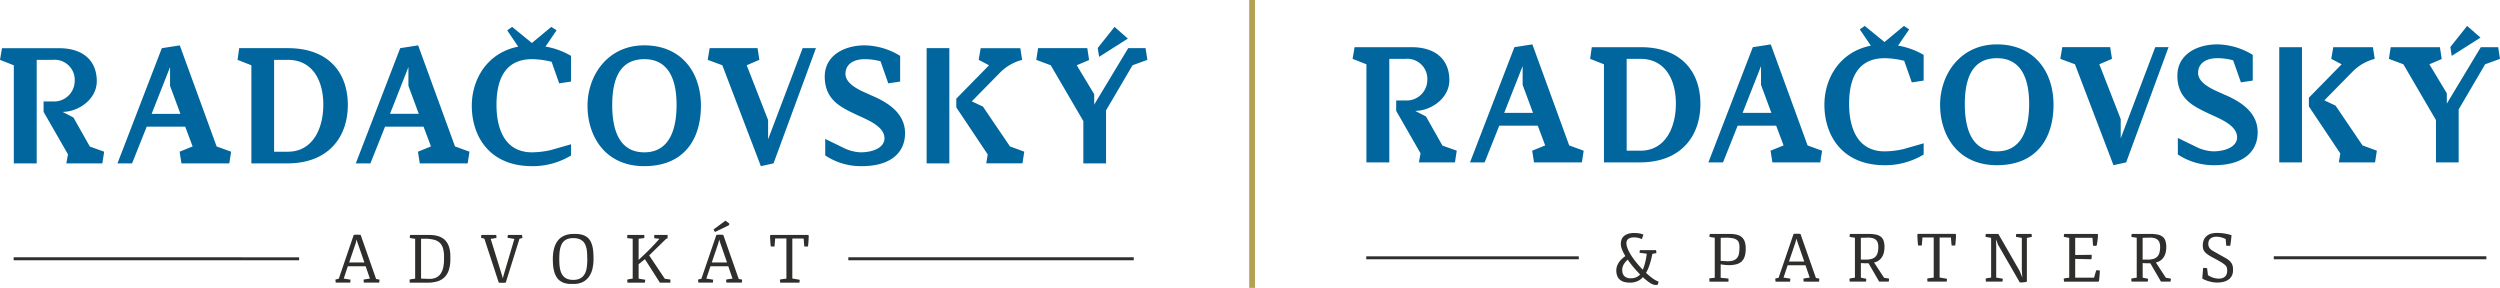 <svg id="Component_5_1" data-name="Component 5 – 1" xmlns="http://www.w3.org/2000/svg" width="434.273" height="50" viewBox="0 0 434.273 50">
  <line id="Line_1" data-name="Line 1" y2="50" transform="translate(217.5)" fill="none" stroke="#b4a052" stroke-width="1"/>
  <g id="Component_4_1" data-name="Component 4 – 1" transform="translate(0 4.5)">
    <g id="Group_807" data-name="Group 807" transform="translate(-300.994 -206.994)">
      <path id="Path_215" data-name="Path 215" d="M313.746,222.9l-1.887-.973c2.773,0,5.947-2.2,5.947-5.318,0-3.545-2.316-5.746-6.605-5.746h-9.864l-.343,2.03,2.4.943v17.041h3.974V212.89h2.8a3.49,3.49,0,0,1,3.8,3.716,3.577,3.577,0,0,1-3.574,3.517h-1.83v1.8L312.8,229.3l-.285,1.573h6.261l.314-2.03-2.487-.887Zm18.588-.63h-5l3.2-8.119v3.259Zm8.492,8.607.314-2.03-2.516-.916-6.4-17.554-3.117.486-7.708,20.014h2.537l2.541-6.376h6.69l1.287,3.43-2.259.916.315,2.03Zm16.329-10.208c0,4.318-1.944,8.178-6.147,8.178h-2.4V212.89h2.4c4.2,0,6.147,3.488,6.147,7.776m4.261.058c0-5.547-3.289-9.864-10.408-9.864h-8.463l-.286,2.03,2.4.943v17.041h6.261c7.148,0,10.494-4.6,10.494-10.15m12.326,1.543h-5l3.2-8.119v3.259Zm8.492,8.607.314-2.03-2.516-.916-6.4-17.554-3.117.486L362.8,230.874h2.538l2.541-6.376h6.69l1.287,3.43-2.259.916.314,2.03Zm11.183.486a12.881,12.881,0,0,0,6.776-1.859v-1.947l-3.488,1a15.188,15.188,0,0,1-3.288.4c-4.889,0-6.176-4.346-6.176-8.234,0-5.4,2.2-7.949,6.176-7.949a14.483,14.483,0,0,1,3.4.458l1.316,3.745,2.058-.315V212.2a13.2,13.2,0,0,0-4.441-1.616l1.925-2.821-.915-.6-3.374,2.8-3.431-2.8-.857.6,1.917,2.835c-5.375,1.054-8.065,5.648-8.065,10.266,0,5.261,3.031,10.493,10.465,10.493m25.106-10.636c0,5.26-1.859,8.234-5.6,8.234-3.717,0-5.576-2.83-5.576-8.234s1.916-7.949,5.576-7.949,5.6,2.688,5.6,7.949m4.231.143c0-5.89-3.459-10.493-9.835-10.493s-9.865,5.232-9.865,10.493,3.031,10.493,9.865,10.493,9.835-4.6,9.835-10.493m12.613,10.007,7.368-20.014h-2.311l-6,15.839v-3.345l-3.717-9.521,2.2-.943-.315-2.03h-8.319l-.343,2.03,2.544.943,6.691,17.527Zm12.5-15.554c0-1.6,1.286-2.545,3.373-2.545a10.551,10.551,0,0,1,2.717.372l1.343,3.831,2.059-.315V212.2a12.1,12.1,0,0,0-6.119-1.829c-3.659,0-6.976,1.8-6.976,5.432,0,4,2.8,5.289,5,6.376,1.972.972,5.375,2.087,5.375,4.346,0,1.544-1.859,2.43-4.175,2.43a7.557,7.557,0,0,1-2.63-.629l-3.488-1.7V229.5a11.285,11.285,0,0,0,6.319,1.859c5.118,0,7.548-2.4,7.548-5.719,0-3.431-2.859-5.318-5.861-6.576-1.087-.543-4.489-1.658-4.489-3.745m14.1,15.554h3.946V210.86h-3.946Zm9.779-9.865L469.8,220.1l5.06-5.147a8.383,8.383,0,0,1,3.688-2.058l-.314-2.03h-6.891L471,212.89l1.8.943-5.689,5.8v1.515l5.461,8.178-.258,1.544h6.291l.314-2.03-2.488-.916Zm20.18-8.635,4.994-3.178-2.316-2.03-2.917,3.669Zm8.384.516-.315-2.03h-3.014l-5.906,9.806v-1.8l-3.031-5.032,2.144-.915-.314-2.058h-8.549l-.314,2.03,2.516.943,5.661,9.692v7.349h3.945v-9.207l4.6-7.834Z" fill="#00669d"/>
      <path id="Path_216" data-name="Path 216" d="M303.366,247.709h49.582v-.52H303.366Zm60.929.381h-2.649l1.144-3.377.144-.618.1.36Zm2.571,3.5.057-.516-.6-.131-2.679-7.641c-.08-.011-.17-.021-.269-.028s-.2-.012-.306-.012-.212,0-.32.008a3.086,3.086,0,0,0-.307.032l-2.6,7.612c-.046.012-.1.024-.155.037l-.169.04c-.055.014-.107.028-.154.043s-.085.029-.112.04l.063.516h2.518l.052-.516-1.162-.183H360.7l.715-2.14h3.1l.733,2.14c-.076.012-.162.023-.258.035s-.193.025-.294.04-.2.032-.295.051-.181.038-.257.057l.051.516Zm11.259-4.058a6.623,6.623,0,0,1-.138,1.413,3.076,3.076,0,0,1-.432,1.071,1.98,1.98,0,0,1-.764.678,2.489,2.489,0,0,1-1.133.238h-.286l-1.236-.041v-6.919l.864-.012a6.384,6.384,0,0,1,1.417.189,2.2,2.2,0,0,1,.969.521,2.157,2.157,0,0,1,.559.95,5.135,5.135,0,0,1,.18,1.476Zm.838,1.857a6.053,6.053,0,0,0,.261-1.9v-.469a5.643,5.643,0,0,0-.132-1.291,3.591,3.591,0,0,0-.369-.97,2.546,2.546,0,0,0-.575-.693,2.862,2.862,0,0,0-.75-.449,3.843,3.843,0,0,0-.89-.24,6.667,6.667,0,0,0-.993-.072h-3.274a1.3,1.3,0,0,0-.052.521,4.506,4.506,0,0,0,.459.088c.148.022.3.041.463.061v6.919q-.24.028-.489.069c-.166.027-.328.055-.484.086l.034.544h3.114a5.819,5.819,0,0,0,1.677-.221,2.958,2.958,0,0,0,1.236-.71,3.088,3.088,0,0,0,.764-1.27M391.51,243.9a1.044,1.044,0,0,0,.232-.089l-.069-.509h-2.432a.59.59,0,0,0-.046.14.836.836,0,0,0-.023.181v.1a.228.228,0,0,0,.012.086l1.162.189-1.832,6.181-.183.676-.1-.418-2-6.45c.076-.012.159-.023.249-.034s.179-.026.269-.04l.263-.049c.086-.018.163-.036.232-.055l-.051-.509h-2.559a.5.5,0,0,0-.043.14.96.96,0,0,0-.02.181v.1a.255.255,0,0,0,.011.086l.55.149,2.5,7.63q.252.028.587.034a4.408,4.408,0,0,0,.632-.034l2.381-7.618c.088-.02.182-.043.283-.072m11.5,3.574a10.531,10.531,0,0,1-.092,1.451,3.323,3.323,0,0,1-.357,1.154,1.926,1.926,0,0,1-.75.761,2.556,2.556,0,0,1-1.268.274,2.684,2.684,0,0,1-.941-.146,1.859,1.859,0,0,1-.658-.4,1.989,1.989,0,0,1-.427-.607,3.431,3.431,0,0,1-.243-.752,5.784,5.784,0,0,1-.109-.845q-.025-.439-.025-.887,0-.521.037-.99a5.439,5.439,0,0,1,.134-.87,3.285,3.285,0,0,1,.266-.727,1.8,1.8,0,0,1,.441-.555,1.918,1.918,0,0,1,.656-.352,2.963,2.963,0,0,1,.9-.123,3.017,3.017,0,0,1,.967.137,1.91,1.91,0,0,1,.669.381,1.791,1.791,0,0,1,.427.581,3.372,3.372,0,0,1,.241.741,5.807,5.807,0,0,1,.1.856c.015.3.023.608.023.921m.9,1.723a7.244,7.244,0,0,0,.188-1.688v-.075c0-.4-.013-.785-.04-1.153a5.942,5.942,0,0,0-.16-1.03,3.677,3.677,0,0,0-.332-.867,2.173,2.173,0,0,0-.558-.667,2.517,2.517,0,0,0-.839-.43,4.023,4.023,0,0,0-1.167-.151h-.4a4.159,4.159,0,0,0-1.187.155,3.05,3.05,0,0,0-.919.434,2.851,2.851,0,0,0-.675.676,3.648,3.648,0,0,0-.455.875,5.145,5.145,0,0,0-.255,1.039,8.069,8.069,0,0,0-.08,1.159v.012q0,.584.049,1.13a5.847,5.847,0,0,0,.18,1.03,3.78,3.78,0,0,0,.358.882,2.406,2.406,0,0,0,.58.686,2.553,2.553,0,0,0,.853.447,3.883,3.883,0,0,0,1.168.158h.406a3.527,3.527,0,0,0,1.606-.335,2.917,2.917,0,0,0,1.075-.919,3.929,3.929,0,0,0,.605-1.368m13.536,2.1c0-.061.006-.116.006-.166a.239.239,0,0,0-.006-.08l-.967-.132-2.713-4.058,2.931-2.867.258-.109a.374.374,0,0,0,.011-.083q.006-.077.006-.174t-.006-.192a.369.369,0,0,0-.023-.129h-2.272a.517.517,0,0,0-.023.129c0,.051-.007.1-.009.154s0,.1,0,.152a1.191,1.191,0,0,0,.006.12,4.571,4.571,0,0,0,.478.072l.427.043q-.562.634-1.036,1.133t-.9.924c-.286.285-.565.555-.838.813s-.555.523-.845.8v-3.68c.157-.019.319-.037.487-.054s.332-.041.492-.072a2.09,2.09,0,0,0,0-.532h-2.941l-.023.532a3.034,3.034,0,0,0,.478.077c.162.014.321.03.478.049v6.931c-.157.019-.319.041-.487.066a2.384,2.384,0,0,0-.469.117l.051.516H413a1.147,1.147,0,0,0,.063-.327v-.1a.279.279,0,0,0-.011-.089l-1.123-.183v-2.507l1.094-.875,2.6,4.081h1.792a.4.4,0,0,0,.026-.121c.005-.057.01-.116.013-.177m10.2-9.7.012-.286-.658-.486-2.067,1.528a1.886,1.886,0,0,0,.138.266.786.786,0,0,0,.132.169Zm-.366,6.491h-2.65l1.145-3.377.143-.618.1.36Zm2.57,3.5.057-.516-.6-.131-2.679-7.641c-.08-.011-.169-.021-.268-.028s-.2-.012-.307-.012-.212,0-.32.008a3.034,3.034,0,0,0-.306.032l-2.6,7.612-.154.037-.169.04c-.056.014-.107.028-.155.043s-.085.029-.112.04l.063.516h2.519l.052-.516-1.162-.183h-.029l.715-2.14h3.1l.733,2.14c-.077.012-.163.023-.258.035s-.194.025-.3.04-.2.032-.3.051-.181.038-.257.057l.051.516Zm11.608-7.719c.008-.173.012-.333.012-.478l-.126-.091h-6.467l-.121.091c0,.145,0,.305.011.478s.018.348.029.521.025.34.04.5.029.291.041.4a1.669,1.669,0,0,0,.309.032,2.144,2.144,0,0,0,.343-.021l.108-1.379H437.6v6.971c-.076.012-.165.022-.266.032s-.2.022-.306.037-.2.031-.3.049a1.512,1.512,0,0,0-.258.065l.051.516h3.314a.574.574,0,0,0,.046-.144.861.861,0,0,0,.023-.183v-.094a.221.221,0,0,0-.012-.083l-1.264-.218v-6.948h1.963l.114,1.379a2.126,2.126,0,0,0,.341.021,1.672,1.672,0,0,0,.306-.032c.011-.107.025-.24.04-.4s.03-.324.043-.5.024-.347.031-.521m56.471,3.315H448.356v.52h49.582Z" fill="#2e2e2d"/>
    </g>
    <g id="Group_808" data-name="Group 808" transform="translate(-300.994 -206.994)">
      <path id="Path_217" data-name="Path 217" d="M548.7,222.725l-1.886-.973c2.773,0,5.946-2.2,5.946-5.318,0-3.545-2.315-5.746-6.6-5.746h-9.864l-.343,2.03,2.4.943V230.7h3.975V212.718h2.8a3.49,3.49,0,0,1,3.8,3.716,3.577,3.577,0,0,1-3.574,3.517h-1.831v1.8l4.232,7.377-.286,1.573h6.262l.314-2.03-2.487-.887Zm18.589-.63h-5l3.2-8.12v3.26Zm8.492,8.607.314-2.03-2.516-.916-6.4-17.554-3.116.486L556.352,230.7h2.538l2.54-6.376h6.691l1.287,3.43-2.259.916.314,2.03Zm16.329-10.208c0,4.318-1.944,8.178-6.148,8.178h-2.4V212.718h2.4c4.2,0,6.148,3.488,6.148,7.776m4.26.058c0-5.547-3.288-9.864-10.408-9.864H577.5l-.285,2.03,2.4.943V230.7h6.262c7.148,0,10.493-4.6,10.493-10.15M608.7,222.1h-5l3.2-8.12v3.26Zm8.492,8.607.315-2.03-2.516-.916-6.4-17.554-3.116.486L597.76,230.7H600.3l2.542-6.376h6.69l1.286,3.43-2.258.916.314,2.03Zm11.184.486a12.883,12.883,0,0,0,6.776-1.859v-1.947l-3.488,1a15.189,15.189,0,0,1-3.288.4c-4.89,0-6.176-4.346-6.176-8.234,0-5.4,2.2-7.949,6.176-7.949a14.482,14.482,0,0,1,3.4.458l1.315,3.745,2.059-.315v-4.46a13.2,13.2,0,0,0-4.442-1.616l1.925-2.821-.914-.6-3.374,2.8-3.431-2.8-.858.6,1.918,2.835c-5.375,1.054-8.065,5.648-8.065,10.266,0,5.261,3.031,10.493,10.465,10.493m25.1-10.636c0,5.26-1.858,8.234-5.6,8.234-3.717,0-5.575-2.83-5.575-8.234s1.916-7.949,5.575-7.949,5.6,2.688,5.6,7.949m4.232.143c0-5.89-3.46-10.493-9.836-10.493s-9.864,5.232-9.864,10.493,3.031,10.493,9.864,10.493,9.836-4.6,9.836-10.493M670.325,230.7l7.367-20.014h-2.31l-6,15.839v-3.345l-3.717-9.521,2.2-.943-.315-2.03h-8.32l-.343,2.03,2.545.943,6.69,17.527Zm12.5-15.554c0-1.6,1.287-2.545,3.374-2.545a10.543,10.543,0,0,1,2.716.372l1.344,3.831,2.059-.315v-4.46A12.1,12.1,0,0,0,686.2,210.2c-3.659,0-6.976,1.8-6.976,5.432,0,4,2.8,5.289,5,6.376,1.972.972,5.374,2.087,5.374,4.346,0,1.544-1.858,2.43-4.174,2.43a7.557,7.557,0,0,1-2.63-.629l-3.488-1.7v2.876a11.284,11.284,0,0,0,6.318,1.859c5.118,0,7.549-2.4,7.549-5.719,0-3.431-2.86-5.318-5.862-6.576-1.086-.543-4.489-1.658-4.489-3.745m14.1,15.554h3.945V210.688h-3.945Zm9.778-9.865-1.944-.914,5.061-5.147a8.376,8.376,0,0,1,3.688-2.058l-.315-2.03H706.3l-.343,2.03,1.8.943-5.69,5.8v1.515l5.461,8.178-.257,1.544h6.29l.315-2.03-2.488-.916Zm20.181-8.635,4.993-3.178-2.315-2.03-2.917,3.669Zm8.383.516-.314-2.03h-3.015l-5.906,9.806v-1.8L723,213.661l2.144-.915-.315-2.058h-8.548l-.315,2.03,2.516.943,5.661,9.692V230.7h3.946v-9.207l4.6-7.834Z" fill="#00669d"/>
      <path id="Path_218" data-name="Path 218" d="M538.324,247.536h36.922v-.52H538.324Zm47.572,2.631a1.807,1.807,0,0,1-.65.478,2.246,2.246,0,0,1-.953.192,1.811,1.811,0,0,1-.778-.143,1.2,1.2,0,0,1-.461-.367,1.226,1.226,0,0,1-.217-.5,2.313,2.313,0,0,1-.044-.546,1.737,1.737,0,0,1,.092-.493,2.2,2.2,0,0,1,.206-.432,2.948,2.948,0,0,1,.292-.392c.111-.126.227-.251.349-.377q.469.681,1.03,1.345t1.134,1.236m3.079,1.757.132-.515c-.088-.034-.176-.071-.264-.109s-.179-.084-.275-.137a5.66,5.66,0,0,1-.758-.512c-.281-.22-.575-.472-.884-.759a6.35,6.35,0,0,0,.332-.655c.1-.235.2-.488.289-.761s.174-.567.255-.882.158-.653.234-1.016h.029l.206-.034.137-.023.04-.011a.045.045,0,0,0,.018,0,.034.034,0,0,1,.017,0l.08-.017a.447.447,0,0,1,.085-.023l.058-.023.023-.011-.058-.487h-2.793l-.006.012-.011.017-.017.04-.023.086a.073.073,0,0,0-.006.028l0,.009,0,.009a.126.126,0,0,1-.006.04v.177l0,.011,0,.012a.029.029,0,0,0,.005.017l1.242.16q-.033.224-.083.544c-.032.213-.076.445-.131.692s-.122.505-.2.77a7.076,7.076,0,0,1-.277.776q-.361-.366-.71-.767c-.232-.267-.455-.538-.666-.813s-.408-.549-.587-.824a8.2,8.2,0,0,1-.464-.8,4.955,4.955,0,0,1-.306-.741,2.167,2.167,0,0,1-.112-.652,1.456,1.456,0,0,1,.046-.352.739.739,0,0,1,.189-.329,1.05,1.05,0,0,1,.409-.243,2.165,2.165,0,0,1,.707-.1,3.052,3.052,0,0,1,.332.02c.119.014.236.033.352.057a2.617,2.617,0,0,1,.341.1,2.227,2.227,0,0,1,.3.134l.274-.784a1,1,0,0,0-.251-.108,3.386,3.386,0,0,0-.378-.092c-.141-.027-.293-.048-.455-.063s-.325-.023-.489-.023a3.381,3.381,0,0,0-1.174.172,1.923,1.923,0,0,0-.718.44,1.465,1.465,0,0,0-.361.61,2.4,2.4,0,0,0-.1.672,2.677,2.677,0,0,0,.215.976,7.687,7.687,0,0,0,.575,1.136q-.274.2-.561.453a3.362,3.362,0,0,0-.515.572,2.943,2.943,0,0,0-.369.709,2.352,2.352,0,0,0-.128.859,2.472,2.472,0,0,0,.18.9,1.638,1.638,0,0,0,.463.63,1.95,1.95,0,0,0,.735.369,3.715,3.715,0,0,0,.985.121,3.232,3.232,0,0,0,1.228-.216,2.615,2.615,0,0,0,.924-.626l.1-.109c.282.263.548.493.8.687a4.529,4.529,0,0,0,.664.446,1.6,1.6,0,0,0,.243.115,1.62,1.62,0,0,0,.3.086,1.5,1.5,0,0,0,.312.023.638.638,0,0,0,.275-.069m14.18-6.376a5.364,5.364,0,0,1-.088,1.028,1.609,1.609,0,0,1-.346.749,1.492,1.492,0,0,1-.719.441,3.5,3.5,0,0,1-1.2.094l-.9-.051V243.8l.744-.012a6.16,6.16,0,0,1,1.343.089,1.7,1.7,0,0,1,.761.329,1.027,1.027,0,0,1,.338.558,3.537,3.537,0,0,1,.076.781m.937,1.385a4.937,4.937,0,0,0,.146-1.27,3.531,3.531,0,0,0-.181-1.214,1.789,1.789,0,0,0-.532-.778,2.1,2.1,0,0,0-.879-.415,5.386,5.386,0,0,0-1.219-.123H598.01a1.85,1.85,0,0,0-.059.254,1.032,1.032,0,0,0-.01.255c.161.035.315.063.464.086s.3.044.458.063v6.954c-.156.019-.316.036-.478.052s-.322.038-.478.068l.034.556h3.292a1.553,1.553,0,0,0,0-.527c-.077-.015-.175-.03-.295-.043s-.245-.026-.375-.037l-.375-.034c-.12-.012-.218-.023-.295-.035v-2.329q.418.063.747.1a5.954,5.954,0,0,0,.673.037,4.7,4.7,0,0,0,1.393-.177,2.055,2.055,0,0,0,.9-.539,2.09,2.09,0,0,0,.484-.9m10.317.985h-2.65l1.145-3.377.143-.618.1.36Zm2.57,3.5.058-.516-.6-.131-2.679-7.641c-.08-.011-.17-.021-.269-.029s-.2-.011-.306-.011-.212,0-.321.008a3.062,3.062,0,0,0-.306.032l-2.6,7.612c-.046.012-.1.024-.155.037l-.169.04c-.055.013-.107.028-.154.043s-.085.029-.112.04l.063.516h2.518L612,250.9l-1.161-.183h-.029l.716-2.14h3.1l.732,2.14c-.076.012-.162.023-.257.035s-.194.024-.295.04-.2.032-.294.051-.182.038-.258.057l.052.516Zm9.171-3.964a3.242,3.242,0,0,1-1.008.134h-.9V243.8l1.161-.023a2.926,2.926,0,0,1,.914.091,1.349,1.349,0,0,1,.574.321,1.153,1.153,0,0,1,.3.515,2.506,2.506,0,0,1,.086.681,3.857,3.857,0,0,1-.109.976,1.579,1.579,0,0,1-.358.686,1.5,1.5,0,0,1-.654.407m2.978,3.637a1.253,1.253,0,0,0,.009-.137.157.157,0,0,0-.006-.063l-.864-.149-1.734-2.656a2.044,2.044,0,0,0,.87-.386,2.23,2.23,0,0,0,.558-.644,2.662,2.662,0,0,0,.295-.793,4.248,4.248,0,0,0,.085-.838,3.41,3.41,0,0,0-.154-1.108,1.505,1.505,0,0,0-.49-.707,2.05,2.05,0,0,0-.861-.372,6.419,6.419,0,0,0-1.27-.108h-3.211a1.858,1.858,0,0,0-.06.254.984.984,0,0,0-.009.255c.16.035.315.063.464.086s.3.044.457.063v6.943c-.156.019-.318.041-.486.065a2.315,2.315,0,0,0-.469.118l.051.5h2.8a.616.616,0,0,0,.046-.135.758.758,0,0,0,.023-.175c0-.026,0-.061,0-.1a.292.292,0,0,0-.015-.091l-.915-.183v-2.542c.137.012.25.019.34.023l.249.012c.076,0,.154,0,.232,0h.507l1.848,3.189h1.648a1.1,1.1,0,0,0,.04-.158,1.578,1.578,0,0,0,.026-.169m11.623-7.392c.007-.173.012-.333.012-.478l-.127-.091h-6.467l-.12.091c0,.145,0,.305.012.478s.017.348.028.521.025.34.04.5.029.291.04.4a1.689,1.689,0,0,0,.309.032,2.251,2.251,0,0,0,.343-.021l.109-1.379h1.958v6.971c-.077.012-.165.022-.266.031s-.2.023-.307.038-.2.031-.3.048a1.66,1.66,0,0,0-.258.066l.052.516h3.314a.62.62,0,0,0,.046-.144.869.869,0,0,0,.023-.183V251a.22.22,0,0,0-.012-.083l-1.265-.218v-6.948h1.964l.114,1.379a2.241,2.241,0,0,0,.341.021,1.652,1.652,0,0,0,.3-.032c.012-.107.025-.24.041-.4s.029-.324.043-.5.024-.347.031-.521m12.77.038c.134-.035.275-.073.424-.115l-.051-.492H651.26a.611.611,0,0,0-.045.131.755.755,0,0,0-.023.178v.106a.293.293,0,0,0,.011.094l1,.178v5.614l.086,1.265-.464-1.133-3.291-5.724h-.006l-.411-.709h-2.152a.864.864,0,0,0-.04.131.708.708,0,0,0-.023.178v.106a.268.268,0,0,0,.011.094l.956.178v6.9q-.235.028-.484.066a2.529,2.529,0,0,0-.472.117l.052.516h2.855a1.115,1.115,0,0,0,.044-.144.768.768,0,0,0,.025-.183c0-.027,0-.06,0-.1a.289.289,0,0,0-.014-.089l-1.122-.183v-5.66l-.051-.985.378.945,3.748,6.5v.017a1.407,1.407,0,0,0,.281.023,3.309,3.309,0,0,0,.34-.017c.117-.011.231-.027.344-.048a1.862,1.862,0,0,0,.289-.077v-7.6a3.581,3.581,0,0,0,.44-.08m12.218,6.215c.01-.164.016-.312.021-.446a1.364,1.364,0,0,0-.3-.052,2.673,2.673,0,0,0-.335,0l-.378,1.277h-3.273v-3.263l2.815.063c.02-.122.035-.253.046-.395a1.487,1.487,0,0,0-.011-.377l-2.85.034V243.8h3l.1,1.367a2.647,2.647,0,0,0,.329.026,1.285,1.285,0,0,0,.295-.026,3.648,3.648,0,0,0,.074-.363c.027-.158.053-.331.078-.518s.044-.375.06-.564a4.757,4.757,0,0,0,.017-.5l-.08-.091h-5.775a.6.6,0,0,0-.046.131.759.759,0,0,0-.023.178v.106a.262.262,0,0,0,.012.094l.921.178v6.914l-.486.06a2.154,2.154,0,0,0-.47.111l.052.516h5.952l.12-.092c.016-.115.031-.248.046-.4s.031-.311.046-.478.028-.331.037-.495m9.362-2.5a3.231,3.231,0,0,1-1.007.134h-.9V243.8l1.163-.023a2.912,2.912,0,0,1,.912.091,1.35,1.35,0,0,1,.576.321,1.16,1.16,0,0,1,.3.515,2.509,2.509,0,0,1,.086.681,3.905,3.905,0,0,1-.108.976,1.6,1.6,0,0,1-.358.686,1.511,1.511,0,0,1-.656.407m2.98,3.637c.005-.053.008-.1.008-.137a.159.159,0,0,0-.006-.063l-.864-.149-1.734-2.656a2.043,2.043,0,0,0,.87-.386,2.214,2.214,0,0,0,.558-.644,2.632,2.632,0,0,0,.294-.793,4.175,4.175,0,0,0,.087-.838,3.405,3.405,0,0,0-.155-1.108,1.5,1.5,0,0,0-.49-.707,2.05,2.05,0,0,0-.861-.372,6.419,6.419,0,0,0-1.27-.108h-3.211a2.035,2.035,0,0,0-.061.254,1.03,1.03,0,0,0-.008.255c.16.035.315.063.464.086s.3.044.458.063v6.943c-.157.019-.319.041-.487.065a2.317,2.317,0,0,0-.469.118l.051.5h2.8a.534.534,0,0,0,.045-.135.712.712,0,0,0,.024-.175c0-.026,0-.061,0-.1a.292.292,0,0,0-.015-.091l-.916-.183v-2.542c.138.012.251.019.341.023l.249.012c.076,0,.154,0,.232,0h.507l1.848,3.189h1.649a1.254,1.254,0,0,0,.039-.158c.012-.059.021-.115.027-.169m10.726-1.027a2.105,2.105,0,0,0,.078-.592c0-.192-.009-.377-.026-.559a1.586,1.586,0,0,0-.155-.54,1.975,1.975,0,0,0-.4-.539,3.514,3.514,0,0,0-.77-.543l-1.974-1.11a3.644,3.644,0,0,1-.436-.275,1.476,1.476,0,0,1-.3-.295,1.111,1.111,0,0,1-.175-.34,1.39,1.39,0,0,1-.057-.413,1.366,1.366,0,0,1,.1-.552,1.012,1.012,0,0,1,.292-.383,1.242,1.242,0,0,1,.449-.226,2.074,2.074,0,0,1,.575-.075,3.236,3.236,0,0,1,.813.106,3.562,3.562,0,0,1,.79.306l.092,1.133c.068.012.129.019.18.023l.149.009c.047,0,.1,0,.157,0s.126-.007.206-.014c.054-.279.1-.575.135-.888s.067-.623.094-.932a5.275,5.275,0,0,0-.529-.161q-.3-.073-.624-.129c-.22-.036-.444-.063-.676-.083s-.455-.028-.672-.028a3.87,3.87,0,0,0-1.073.134,1.991,1.991,0,0,0-.81.461,1.827,1.827,0,0,0-.447.65,2.492,2.492,0,0,0-.16.947,2.126,2.126,0,0,0,.058.529,1.388,1.388,0,0,0,.169.407,1.523,1.523,0,0,0,.269.326,3.545,3.545,0,0,0,.357.289,7.839,7.839,0,0,0,.761.466l.776.415q.387.207.758.43a5.275,5.275,0,0,1,.71.509,1.1,1.1,0,0,1,.2.223.962.962,0,0,1,.114.241,1.087,1.087,0,0,1,.052.26c.008.09.012.184.012.284a1.736,1.736,0,0,1-.086.56,1.07,1.07,0,0,1-.264.427,1.217,1.217,0,0,1-.451.272,1.944,1.944,0,0,1-.647.1,2.967,2.967,0,0,1-.561-.049,3.3,3.3,0,0,1-.489-.129,3.231,3.231,0,0,1-.441-.188c-.14-.073-.274-.149-.4-.23-.019-.137-.034-.256-.046-.357s-.023-.2-.034-.289-.023-.182-.034-.272-.027-.19-.046-.3c-.076-.007-.14-.015-.192-.023s-.1-.012-.149-.014-.1,0-.151,0-.117,0-.189.006l-.144,1.832a2.718,2.718,0,0,0,.453.237,5.865,5.865,0,0,0,.63.227,6.441,6.441,0,0,0,.715.168,4.032,4.032,0,0,0,.7.066q.16,0,.378-.009a4.222,4.222,0,0,0,.463-.045,3.974,3.974,0,0,0,.5-.112,2.469,2.469,0,0,0,.495-.206,2.205,2.205,0,0,0,.389-.277,1.831,1.831,0,0,0,.321-.378,1.858,1.858,0,0,0,.214-.481m44.088-3.05H695.973v.52H732.9Z" fill="#2e2e2d"/>
    </g>
  </g>
</svg>
